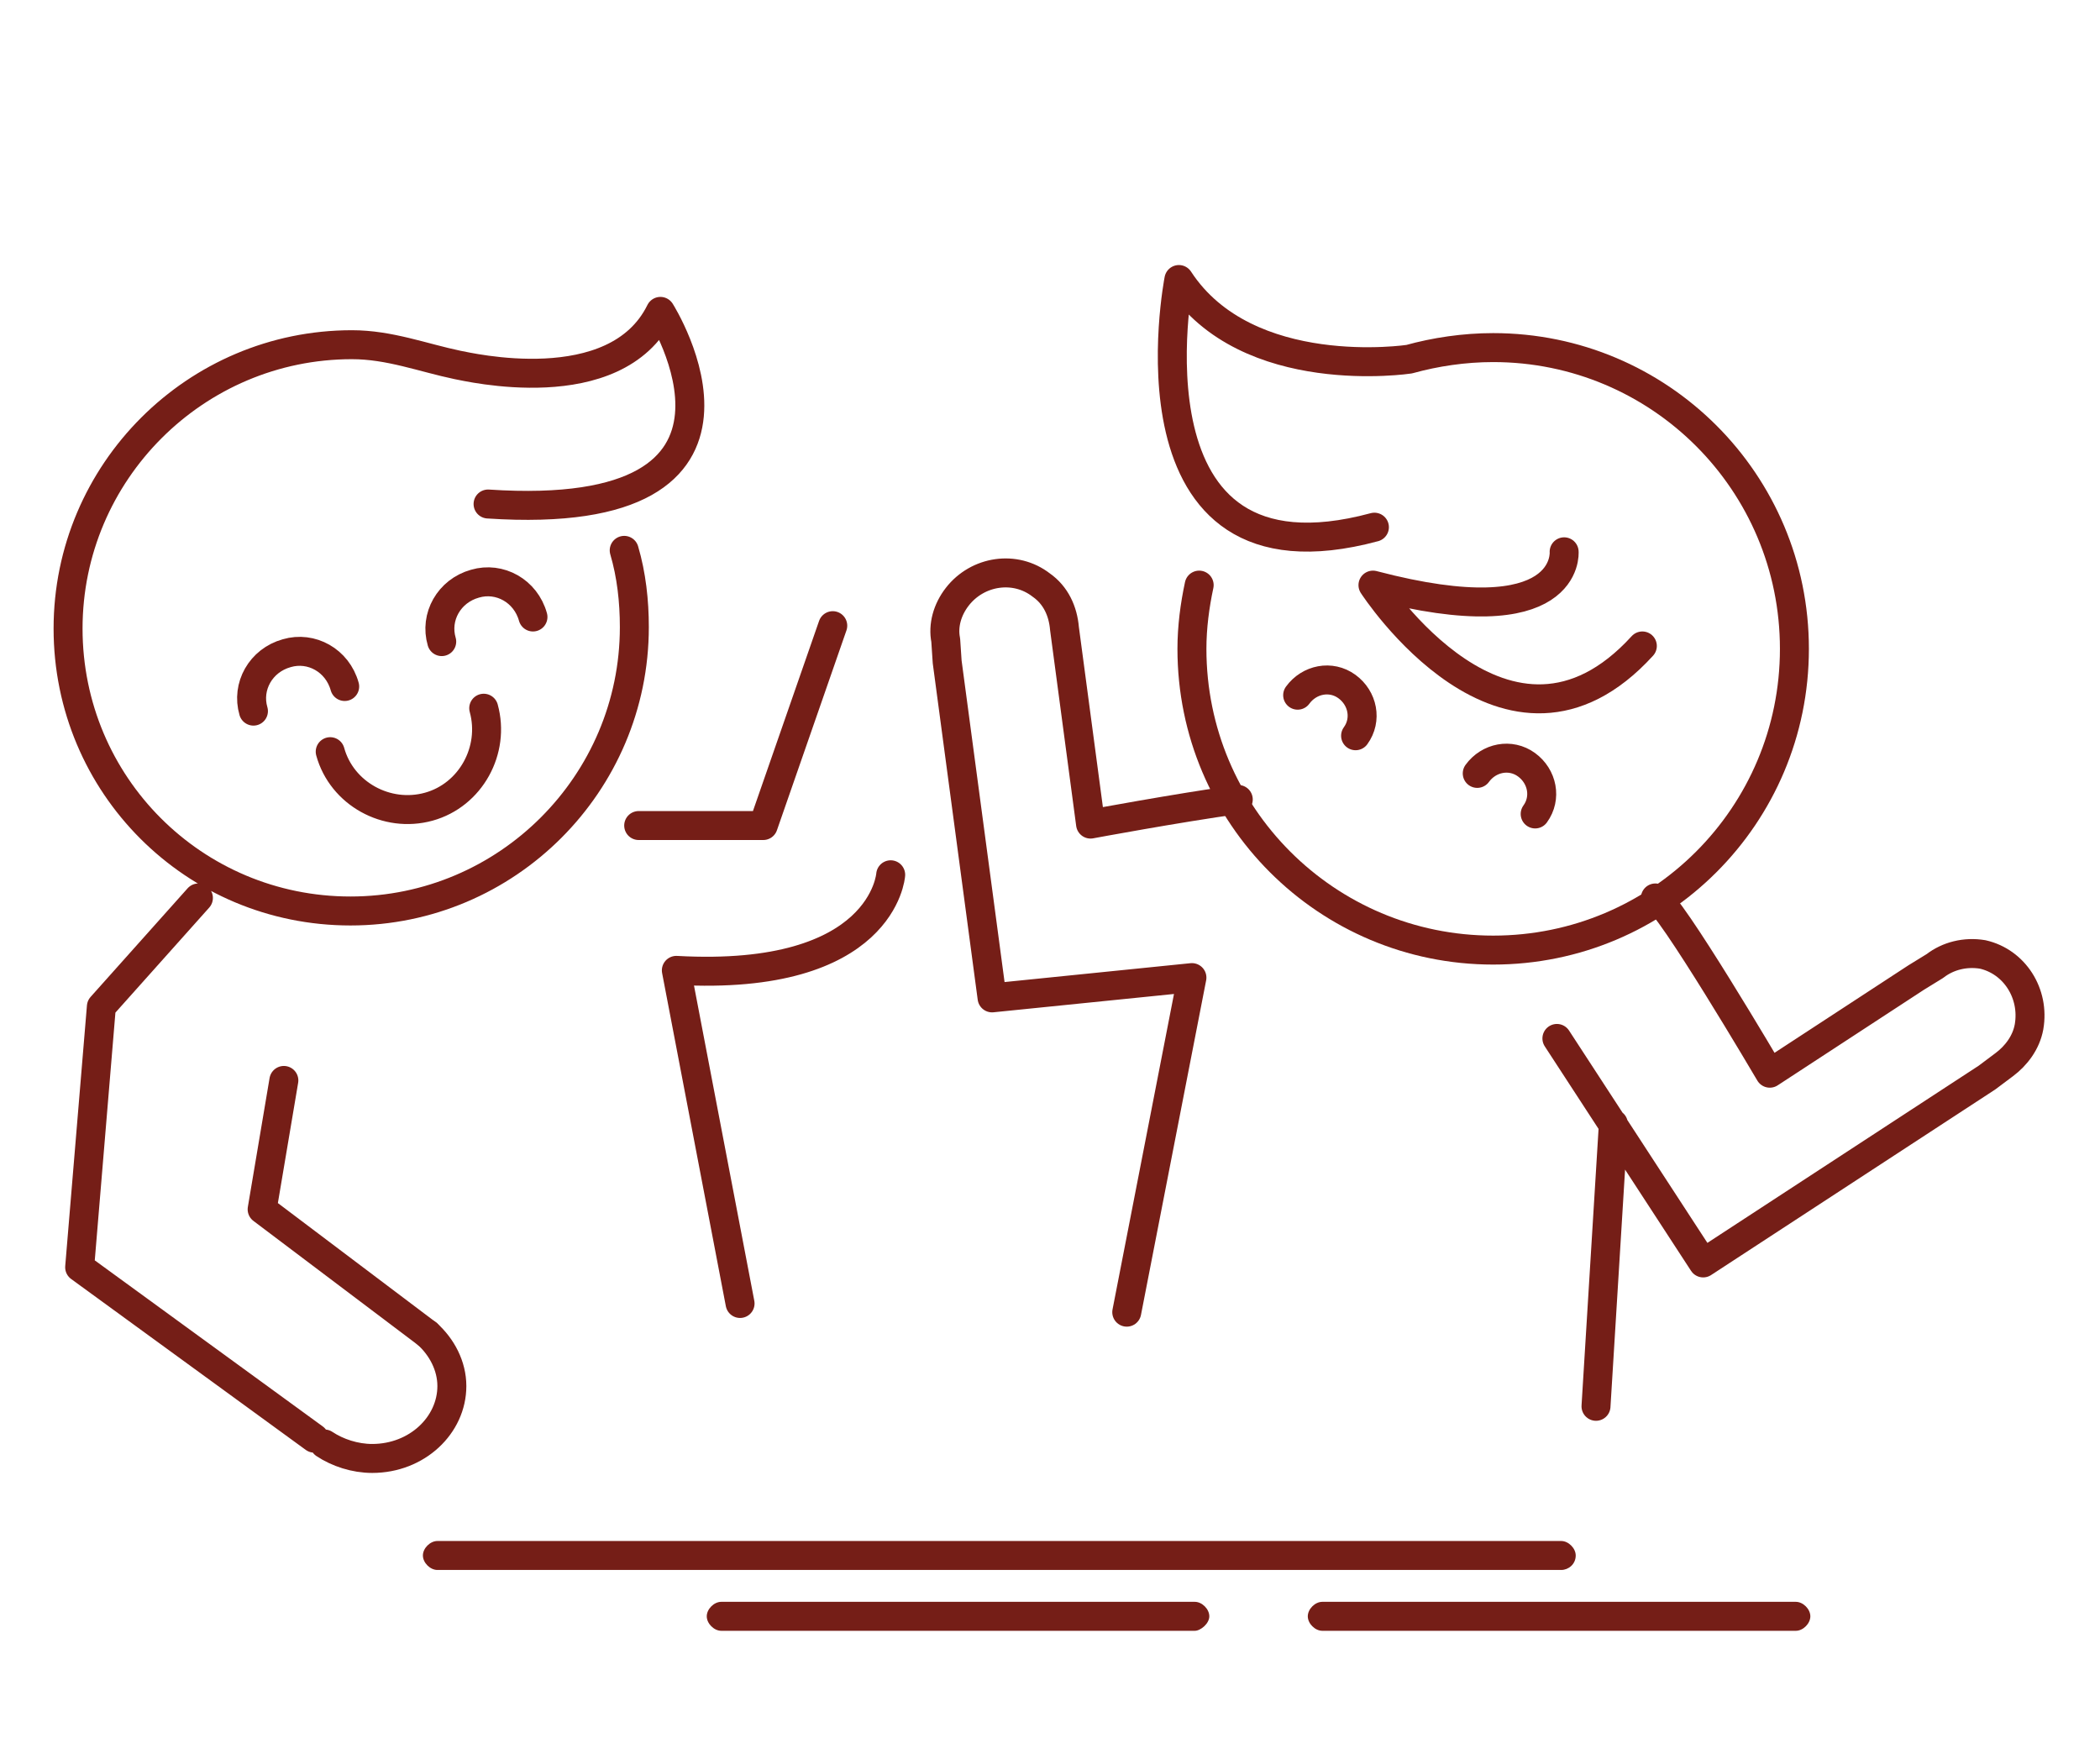 <?xml version="1.0" encoding="UTF-8"?>
<svg xmlns="http://www.w3.org/2000/svg" xml:space="preserve" id="Capa_1" x="0" y="0" style="enable-background:new 0 0 145 120" version="1.1" viewBox="0 0 145 120">
  <style>.st0{fill:#751e17}.st1{fill:none;stroke:#751e17;stroke-width:2;stroke-linecap:round;stroke-linejoin:round;stroke-miterlimit:10}</style>
  <path d="M107.8 108.4H30.2c-.5 0-1-.5-1-1s.5-1 1-1h77.6c.5 0 1 .5 1 1 0 .6-.5 1-1 1zM82.5 112.6H49.8c-.5 0-1-.5-1-1s.5-1 1-1h32.7c.5 0 1 .5 1 1s-.6 1-1 1zM124 112.6H91.3c-.5 0-1-.5-1-1s.5-1 1-1H124c.5 0 1 .5 1 1s-.5 1-1 1z" class="st0"></path>
  <path d="m19.6 74.6-1.5 8.9 11.4 8.6" class="st1"></path>
  <path d="M13.7 62 7 69.5l-1.5 18 16.2 11.8M29.5 92.1c1 .9 1.7 2.2 1.7 3.6 0 2.7-2.4 5-5.5 5-1.2 0-2.4-.4-3.3-1M43.1 38c.5 1.7.7 3.5.7 5.3 0 10.8-8.8 19.6-19.6 19.6S4.7 54.2 4.7 43.4s8.8-19.6 19.6-19.6c2.6 0 4.9.9 7.3 1.4.6.1 10.9 2.6 14-3.7 0 0 9.3 14.7-11.9 13.3" class="st1"></path>
  <path d="M17.5 49.1c-.5-1.7.5-3.5 2.3-4 1.7-.5 3.5.5 4 2.3M30.5 44.3c-.5-1.7.5-3.5 2.3-4 1.7-.5 3.5.5 4 2.3M89.6 48c.8-1.1 2.3-1.4 3.4-.6 1.1.8 1.4 2.3.6 3.4M102 53.4c.8-1.1 2.3-1.4 3.4-.6 1.1.8 1.4 2.3.6 3.4M33.4 48.9c.8 2.9-.9 6-3.8 6.8s-6-.9-6.8-3.8" class="st1"></path>
  <path d="M82.8 40.4c-.3 1.4-.5 2.9-.5 4.4 0 11.5 9.3 20.8 20.8 20.8s20.8-9.3 20.8-20.8S114.6 24 103.1 24c-2 0-4 .3-5.8.8 0 0-11.2 1.7-15.9-5.5 0 0-4.3 21.9 13.5 17.1" class="st1"></path>
  <path d="M108 38.1s.5 5.9-13.2 2.3c0 0 9.3 14.4 18.6 4.2M114.3 62c.9.2 7.9 12.1 7.9 12.1l10.1-6.6 1.3-.8c.9-.7 2.1-1 3.3-.8 2.2.5 3.6 2.7 3.2 5-.2 1.1-.9 2-1.7 2.6l-1.2.9-19.6 12.8-10.1-15.5M85.5 55.2c-4.3.6-10.2 1.7-10.2 1.7l-1.6-12-.2-1.5c-.1-1.2-.6-2.3-1.6-3-1.8-1.4-4.4-1-5.8.8-.7.9-1 2-.8 3l.1 1.5 3.1 23.2 13.8-1.4-4.5 23.1M111.4 77.6l-1.2 19.5M44.1 57h8.6l4.8-13.8M61.5 60.4S61 67.8 46.7 67l4.4 23" class="st1"></path>
</svg>
